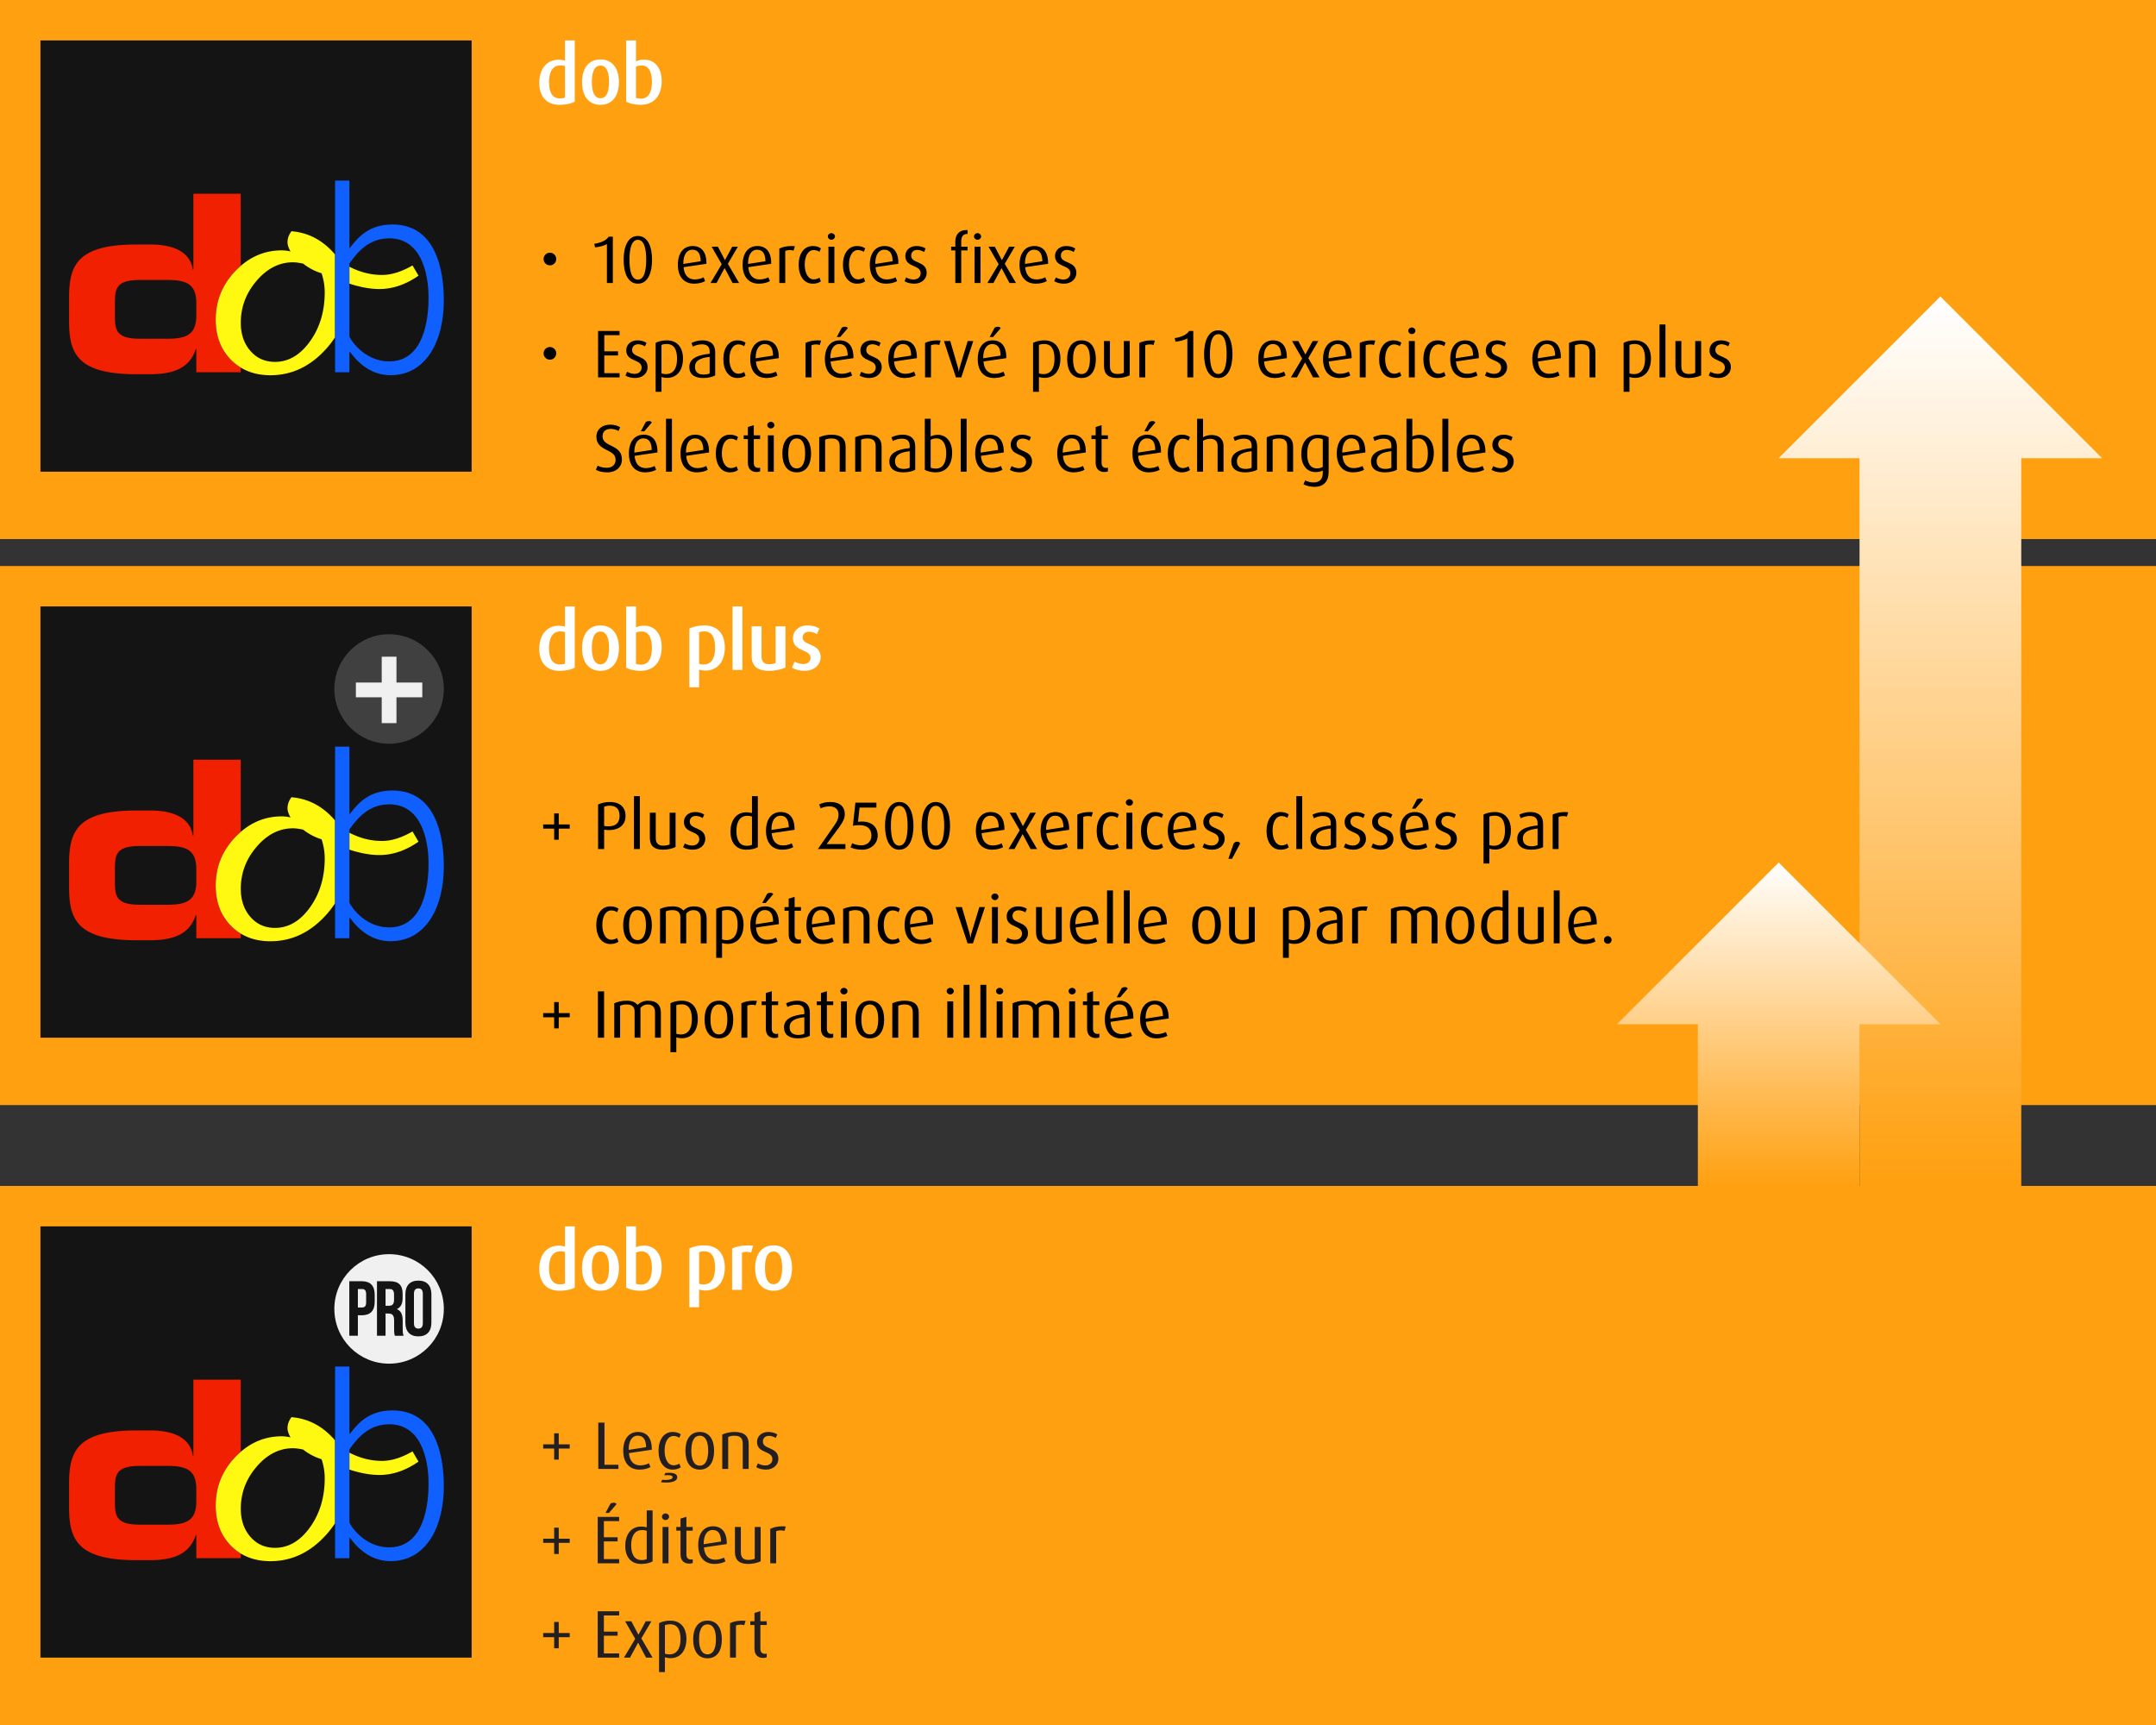 <svg viewBox="0 0 640 512" xmlns="http://www.w3.org/2000/svg" fill-rule="evenodd" clip-rule="evenodd" stroke-linejoin="round" stroke-miterlimit="2"><rect x="0" y="0" width="640" height="512" fill="#333333" stroke="none"/><path fill="#ffa010" d="M0 0h640v160H0zM.001 168H640v160H.001zM.001 352H640v160H.001z"/><path d="M552 136h-24.031l48.024-48L624 136h-24v217h-48V136z" fill="url(#_Linear1)"/><path d="M504 304h-24.013l48.02-48 48.006 48H552v49h-48v-49z" fill="url(#_Linear2)"/><path fill="#141414" d="M12 12h128v128H12z"/><g fill-rule="nonzero"><path d="M64.039 94.861c0-5.546 1.948-10.356 5.846-14.438a25.145 25.145 0 011.569-1.491v-21.44H57.398v22.54h-.15c-.875-5.855-6.806-7.464-12.592-7.464h-4.17c-17.789 0-19.986 6.368-19.986 15.886v6.735c0 9.517 2.197 15.884 19.986 15.884h4.099c8.491 0 12.003-2.85 13.547-7.464h.14v6.876h13.181v-1.395a15.815 15.815 0 01-2.893-2.3c-3.014-3.063-4.521-7.044-4.521-11.929zm-5.766-1.216c0 5.634-2.928 6.892-8.491 6.892h-8.27c-6.74 0-7.393-2.357-7.393-6.525v-4.396c0-4.169.653-6.511 7.393-6.511h8.27c5.563 0 8.491 1.243 8.491 6.878v3.662z" fill="#f02000"/><path d="M86.523 68.633c-.786 1.042-1.177 2.138-1.177 3.289 0 .739.298 1.638.89 2.715a10.96 10.96 0 00-2.573-.328c-4.597 0-8.666 1.546-12.209 4.622-.536.465-1.06.964-1.569 1.491-3.898 4.083-5.846 8.892-5.846 14.438 0 4.886 1.508 8.865 4.522 11.928a15.778 15.778 0 002.893 2.301c2.492 1.52 5.429 2.285 8.817 2.285 6.263 0 11.736-2.56 16.404-7.673a29.59 29.59 0 002.792-3.59V75.536c-3.579-4.19-7.889-6.492-12.944-6.903zm5.503 32.682c-2.904 4.055-6.373 6.094-10.401 6.099-2.979-.005-5.416-1.096-7.308-3.278-1.888-2.177-2.837-4.951-2.842-8.34.005-4.667 1.572-8.823 4.706-12.471 3.128-3.644 6.721-5.47 10.77-5.473.809.003 1.825.131 3.039.39a16.473 16.473 0 005.467 2.868c.614 1.835.932 3.721.935 5.675-.002 5.625-1.458 10.472-4.366 14.53zM122.449 78.785c-3.242 1.878-6.254 2.822-9.043 2.822-3.336 0-6.561-.819-9.696-2.443v5.022c3.303 1.072 6.264 1.603 8.868 1.603 3.986 0 7.866-1.326 11.654-3.965l-1.783-3.039z" fill="#fff810"/><path d="M116.523 66.63c-6.518 0-9.885 3.229-12.661 6.957h-.151V53.609h-4.244v56.876h4.243v-6.079h.151c2.848 3.881 6.734 6.955 12.075 6.955 10.543 0 15.814-10.093 15.814-22.253 0-9.155-2.49-22.478-15.227-22.478zm-1.025 40.639c-7.69 0-11.787-7.033-11.787-7.4V78.202c2.999-4.314 6.446-7.465 11.859-7.465 9.152 0 11.642 9.806 11.642 17.64 0 6.443-1.391 18.892-11.714 18.892z" fill="#1060ff"/></g><path fill="#141414" d="M12 180h128v128H12z"/><g fill-rule="nonzero"><path d="M64.039 262.861c0-5.546 1.948-10.356 5.846-14.438a25.145 25.145 0 011.569-1.491v-21.44H57.398v22.54h-.15c-.875-5.855-6.806-7.464-12.592-7.464h-4.17c-17.789 0-19.986 6.368-19.986 15.886v6.735c0 9.517 2.197 15.884 19.986 15.884h4.099c8.491 0 12.003-2.85 13.547-7.464h.14v6.876h13.181v-1.395a15.815 15.815 0 01-2.893-2.3c-3.014-3.063-4.521-7.044-4.521-11.929zm-5.766-1.216c0 5.634-2.928 6.892-8.491 6.892h-8.27c-6.74 0-7.393-2.357-7.393-6.525v-4.396c0-4.169.653-6.511 7.393-6.511h8.27c5.563 0 8.491 1.243 8.491 6.878v3.662z" fill="#f02000"/><path d="M86.523 236.633c-.786 1.042-1.177 2.138-1.177 3.289 0 .739.298 1.638.89 2.715a10.96 10.96 0 00-2.573-.328c-4.597 0-8.666 1.546-12.209 4.622-.536.465-1.06.964-1.569 1.491-3.898 4.083-5.846 8.892-5.846 14.438 0 4.886 1.508 8.865 4.522 11.928a15.778 15.778 0 002.893 2.301c2.492 1.52 5.429 2.285 8.817 2.285 6.263 0 11.736-2.56 16.404-7.673a29.59 29.59 0 002.792-3.59v-24.575c-3.579-4.19-7.889-6.492-12.944-6.903zm5.503 32.682c-2.904 4.055-6.373 6.094-10.401 6.099-2.979-.005-5.416-1.096-7.308-3.278-1.888-2.177-2.837-4.951-2.842-8.34.005-4.667 1.572-8.823 4.706-12.471 3.128-3.644 6.721-5.47 10.77-5.473.809.003 1.825.131 3.039.39a16.473 16.473 0 005.467 2.868c.614 1.835.932 3.721.935 5.675-.002 5.625-1.458 10.472-4.366 14.53zM122.449 246.785c-3.242 1.878-6.254 2.822-9.043 2.822-3.336 0-6.561-.819-9.696-2.443v5.022c3.303 1.072 6.264 1.603 8.868 1.603 3.986 0 7.866-1.326 11.654-3.965l-1.783-3.039z" fill="#fff810"/><path d="M116.523 234.63c-6.518 0-9.885 3.229-12.661 6.957h-.151v-19.978h-4.244v56.876h4.243v-6.079h.151c2.848 3.881 6.734 6.955 12.075 6.955 10.543 0 15.814-10.093 15.814-22.253 0-9.155-2.49-22.478-15.227-22.478zm-1.025 40.639c-7.69 0-11.787-7.033-11.787-7.4v-21.667c2.999-4.314 6.446-7.465 11.859-7.465 9.152 0 11.642 9.806 11.642 17.64 0 6.443-1.391 18.892-11.714 18.892z" fill="#1060ff"/></g><circle cx="115.5" cy="204.5" r="16.25" fill="#404040"/><path d="M113.31 202.584v-7.668h4.38v7.668h7.668v4.38h-7.668v7.668h-4.38v-7.668h-7.668v-4.38h7.668z" fill="#f0f0f0"/><path fill="#141414" d="M12 364h128v128H12z"/><g fill-rule="nonzero"><path d="M64.039 446.861c0-5.546 1.948-10.356 5.846-14.438a25.145 25.145 0 011.569-1.491v-21.44H57.398v22.54h-.15c-.875-5.855-6.806-7.464-12.592-7.464h-4.17c-17.789 0-19.986 6.368-19.986 15.886v6.735c0 9.517 2.197 15.884 19.986 15.884h4.099c8.491 0 12.003-2.85 13.547-7.464h.14v6.876h13.181v-1.395a15.815 15.815 0 01-2.893-2.3c-3.014-3.063-4.521-7.044-4.521-11.929zm-5.766-1.216c0 5.634-2.928 6.892-8.491 6.892h-8.27c-6.74 0-7.393-2.357-7.393-6.525v-4.396c0-4.169.653-6.511 7.393-6.511h8.27c5.563 0 8.491 1.243 8.491 6.878v3.662z" fill="#f02000"/><path d="M86.523 420.633c-.786 1.042-1.177 2.138-1.177 3.289 0 .739.298 1.638.89 2.715a10.96 10.96 0 00-2.573-.328c-4.597 0-8.666 1.546-12.209 4.622-.536.465-1.06.964-1.569 1.491-3.898 4.083-5.846 8.892-5.846 14.438 0 4.886 1.508 8.865 4.522 11.928a15.778 15.778 0 002.893 2.301c2.492 1.52 5.429 2.285 8.817 2.285 6.263 0 11.736-2.56 16.404-7.673a29.59 29.59 0 002.792-3.59v-24.575c-3.579-4.19-7.889-6.492-12.944-6.903zm5.503 32.682c-2.904 4.055-6.373 6.094-10.401 6.099-2.979-.005-5.416-1.096-7.308-3.278-1.888-2.177-2.837-4.951-2.842-8.34.005-4.667 1.572-8.823 4.706-12.471 3.128-3.644 6.721-5.47 10.77-5.473.809.003 1.825.131 3.039.39a16.473 16.473 0 005.467 2.868c.614 1.835.932 3.721.935 5.675-.002 5.625-1.458 10.472-4.366 14.53zM122.449 430.785c-3.242 1.878-6.254 2.822-9.043 2.822-3.336 0-6.561-.819-9.696-2.443v5.022c3.303 1.072 6.264 1.603 8.868 1.603 3.986 0 7.866-1.326 11.654-3.965l-1.783-3.039z" fill="#fff810"/><path d="M116.523 418.63c-6.518 0-9.885 3.229-12.661 6.957h-.151v-19.978h-4.244v56.876h4.243v-6.079h.151c2.848 3.881 6.734 6.955 12.075 6.955 10.543 0 15.814-10.093 15.814-22.253 0-9.155-2.49-22.478-15.227-22.478zm-1.025 40.639c-7.69 0-11.787-7.033-11.787-7.4v-21.667c2.999-4.314 6.446-7.465 11.859-7.465 9.152 0 11.642 9.806 11.642 17.64 0 6.443-1.391 18.892-11.714 18.892z" fill="#1060ff"/></g><circle cx="115.5" cy="388.5" r="16.25" fill="#f0f0f0"/><g fill="#141414" fill-rule="nonzero"><path d="M111.229 384.281v2.104c0 2.591-1.248 4.001-3.793 4.001h-1.201v6.081h-2.544v-16.185h3.745c2.545 0 3.793 1.41 3.793 3.999zm-4.994-1.686v5.48h1.201c.811 0 1.249-.37 1.249-1.526v-2.428c0-1.156-.439-1.525-1.249-1.525h-1.201v-.001zM117.224 396.468c-.139-.415-.231-.67-.231-1.988v-2.545c0-1.503-.509-2.058-1.666-2.058h-.878v6.59h-2.544v-16.185h3.839c2.636 0 3.769 1.225 3.769 3.722v1.272c0 1.664-.533 2.73-1.665 3.261v.046c1.272.532 1.689 1.734 1.689 3.422v2.498c0 .786.023 1.365.277 1.965h-2.59zm-2.776-13.873v4.972h.995c.948 0 1.526-.417 1.526-1.712v-1.595c0-1.155-.394-1.664-1.295-1.664h-1.226v-.001zM120.335 384.167c0-2.591 1.364-4.07 3.861-4.07 2.498 0 3.862 1.479 3.862 4.07v8.416c0 2.591-1.364 4.07-3.862 4.07-2.497 0-3.861-1.479-3.861-4.07v-8.416zm2.544 8.579c0 1.155.509 1.596 1.319 1.596.809 0 1.318-.441 1.318-1.596v-8.741c0-1.155-.509-1.595-1.318-1.595-.81 0-1.319.44-1.319 1.595v8.741z"/></g><path d="M170.616 30.168V12h-2.904v6a6.958 6.958 0 00-1.896-.264c-3.696 0-5.736 2.976-5.736 6.84 0 4.056 2.16 6.528 5.976 6.528 1.872 0 3.528-.36 4.56-.936zm-2.904-1.224c-.36.192-.84.264-1.536.264-2.256 0-3.192-1.92-3.192-4.848 0-2.736.888-4.944 3.36-4.944.504 0 .936.072 1.368.192v9.336zM183.72 24.36c0-3.888-1.8-6.72-5.472-6.72-3.672 0-5.472 2.832-5.472 6.72 0 3.912 1.8 6.744 5.472 6.744 3.672 0 5.472-2.832 5.472-6.744zm-2.928-.048c0 2.712-.648 4.848-2.544 4.848s-2.544-2.136-2.544-4.848c0-2.712.648-4.848 2.544-4.848s2.544 2.16 2.544 4.848zM196.416 24.024c0-3.864-2.04-6.312-5.184-6.312-.888 0-1.752.168-2.448.504V12h-2.904v18.168c.96.552 2.52.936 4.248.936 4.056 0 6.288-2.736 6.288-7.08zm-2.904.24c0 3.024-.96 5.016-3.24 5.016-.528 0-1.104-.072-1.488-.24V19.8c.48-.24 1.08-.36 1.704-.36 1.968 0 3.024 1.776 3.024 4.824zM170.616 198.168V180h-2.904v6a6.958 6.958 0 00-1.896-.264c-3.696 0-5.736 2.976-5.736 6.84 0 4.056 2.16 6.528 5.976 6.528 1.872 0 3.528-.36 4.56-.936zm-2.904-1.224c-.36.192-.84.264-1.536.264-2.256 0-3.192-1.92-3.192-4.848 0-2.736.888-4.944 3.36-4.944.504 0 .936.072 1.368.192v9.336zM183.72 192.36c0-3.888-1.8-6.72-5.472-6.72-3.672 0-5.472 2.832-5.472 6.72 0 3.912 1.8 6.744 5.472 6.744 3.672 0 5.472-2.832 5.472-6.744zm-2.928-.048c0 2.712-.648 4.848-2.544 4.848s-2.544-2.136-2.544-4.848c0-2.712.648-4.848 2.544-4.848s2.544 2.16 2.544 4.848zM196.416 192.024c0-3.864-2.04-6.312-5.184-6.312-.888 0-1.752.168-2.448.504V180h-2.904v18.168c.96.552 2.52.936 4.248.936 4.056 0 6.288-2.736 6.288-7.08zm-2.904.24c0 3.024-.96 5.016-3.24 5.016-.528 0-1.104-.072-1.488-.24v-9.24c.48-.24 1.08-.36 1.704-.36 1.968 0 3.024 1.776 3.024 4.824zM215.16 192.216c0-4.128-2.208-6.576-6.072-6.576-1.632 0-3.192.312-4.464.936V204h2.904v-5.256c.432.144 1.176.288 1.944.288 3.384 0 5.688-2.568 5.688-6.816zm-2.904.072c0 3.168-1.128 4.944-3.432 4.944a3.83 3.83 0 01-1.296-.216v-9.336c.408-.192.984-.264 1.512-.264 2.352 0 3.216 1.824 3.216 4.872zM217.44 180h2.928v18.84h-2.928zM233.16 198.12v-12.216h-2.928v10.872c-.456.24-1.224.36-1.896.36-1.536 0-2.28-.816-2.28-2.328v-8.904h-2.928v8.808c0 3.048 1.752 4.392 5.16 4.392 1.848 0 3.768-.432 4.872-.984zM243.6 195.072c0-4.248-5.328-3.312-5.328-5.856 0-.96.648-1.704 1.92-1.704.768 0 1.608.288 2.304.72l.744-1.656c-.984-.624-2.16-.936-3.6-.936-2.424 0-4.248 1.56-4.248 3.768 0 4.176 5.208 3.168 5.208 5.856 0 1.032-.816 1.824-2.112 1.824-.84 0-1.776-.24-2.592-.744l-.816 1.824c.888.552 2.376.936 3.744.936 2.904 0 4.776-1.8 4.776-4.032zM170.616 382.168V364h-2.904v6a6.958 6.958 0 00-1.896-.264c-3.696 0-5.736 2.976-5.736 6.84 0 4.056 2.16 6.528 5.976 6.528 1.872 0 3.528-.36 4.56-.936zm-2.904-1.224c-.36.192-.84.264-1.536.264-2.256 0-3.192-1.92-3.192-4.848 0-2.736.888-4.944 3.36-4.944.504 0 .936.072 1.368.192v9.336zM183.72 376.36c0-3.888-1.8-6.72-5.472-6.72-3.672 0-5.472 2.832-5.472 6.72 0 3.912 1.8 6.744 5.472 6.744 3.672 0 5.472-2.832 5.472-6.744zm-2.928-.048c0 2.712-.648 4.848-2.544 4.848s-2.544-2.136-2.544-4.848c0-2.712.648-4.848 2.544-4.848s2.544 2.16 2.544 4.848zM196.416 376.024c0-3.864-2.04-6.312-5.184-6.312-.888 0-1.752.168-2.448.504V364h-2.904v18.168c.96.552 2.52.936 4.248.936 4.056 0 6.288-2.736 6.288-7.08zm-2.904.24c0 3.024-.96 5.016-3.24 5.016-.528 0-1.104-.072-1.488-.24v-9.24c.48-.24 1.08-.36 1.704-.36 1.968 0 3.024 1.776 3.024 4.824zM215.16 376.216c0-4.128-2.208-6.576-6.072-6.576-1.632 0-3.192.312-4.464.936V388h2.904v-5.256c.432.144 1.176.288 1.944.288 3.384 0 5.688-2.568 5.688-6.816zm-2.904.072c0 3.168-1.128 4.944-3.432 4.944a3.83 3.83 0 01-1.296-.216v-9.336c.408-.192.984-.264 1.512-.264 2.352 0 3.216 1.824 3.216 4.872zM223.56 369.736c-.24-.024-.864-.072-1.392-.072-2.088 0-3.696.36-4.848.912v12.264h2.928v-11.016c.336-.168.864-.264 1.392-.264.456 0 .936.096 1.32.264l.6-2.088zM235.104 376.36c0-3.888-1.8-6.72-5.472-6.72-3.672 0-5.472 2.832-5.472 6.72 0 3.912 1.8 6.744 5.472 6.744 3.672 0 5.472-2.832 5.472-6.744zm-2.928-.048c0 2.712-.648 4.848-2.544 4.848s-2.544-2.136-2.544-4.848c0-2.712.648-4.848 2.544-4.848s2.544 2.16 2.544 4.848z" fill="#fff" fill-rule="nonzero"/><g><path d="M165.12 76.88c0-1.04-.84-1.88-1.88-1.88s-1.88.84-1.88 1.88.84 1.88 1.88 1.88 1.88-.84 1.88-1.88zM181.92 84V70.24h-1.22c-.72 1.12-2.36 1.84-4.3 2.12l.24 1.06c1.16-.1 2.74-.5 3.52-.96V84h1.76zM193.56 77.12c0-3.5-1.06-7.08-4.22-7.08-3.16 0-4.22 3.58-4.22 7.08s1.06 7.08 4.22 7.08c3.16 0 4.22-3.58 4.22-7.08zm-1.74-.04c0 2.78-.44 5.92-2.48 5.92s-2.48-3.14-2.48-5.92.44-5.9 2.48-5.9 2.48 3.12 2.48 5.9zM209.7 78.3v-.2c0-3.4-1.54-5.08-4.12-5.08-2.74 0-4.36 2.18-4.36 5.56 0 3.5 1.76 5.62 4.84 5.62 1.26 0 2.5-.32 3.26-.76l-.46-1.14c-.6.36-1.64.64-2.62.64-2.04 0-3.16-1.42-3.32-3.64l6.78-1zm-1.7-.76l-5.16.8v-.1c0-2.44.92-4.12 2.7-4.12 1.68 0 2.42 1.24 2.46 3.42zM219.4 84l-3.34-5.7 2.98-5.08h-1.68l-2.14 3.96h-.04l-2.08-3.96h-1.86l3 5.2L210.9 84h1.8l2.38-4.4h.04l2.34 4.4h1.94zM228.92 78.3v-.2c0-3.4-1.54-5.08-4.12-5.08-2.74 0-4.36 2.18-4.36 5.56 0 3.5 1.76 5.62 4.84 5.62 1.26 0 2.5-.32 3.26-.76l-.46-1.14c-.6.36-1.64.64-2.62.64-2.04 0-3.16-1.42-3.32-3.64l6.78-1zm-1.7-.76l-5.16.8v-.1c0-2.44.92-4.12 2.7-4.12 1.68 0 2.42 1.24 2.46 3.42zM235.96 73.08c-.1-.02-.54-.06-.94-.06-1.54 0-2.76.3-3.68.76V84h1.76v-9.5c.38-.2.88-.28 1.36-.28.4 0 .78.06 1.1.18l.4-1.32zM243.68 83.5l-.44-1.1c-.42.32-1.04.52-1.68.52-1.7 0-2.68-1.92-2.68-4.36 0-2.48.96-4.34 2.68-4.34.64 0 1.28.22 1.7.54l.42-1.04c-.58-.44-1.42-.7-2.42-.7-2.58 0-4.18 2.28-4.18 5.58 0 3.3 1.58 5.6 4.18 5.6 1 0 1.84-.26 2.42-.7zM247.86 70.18c0-.54-.48-.98-1.06-.98-.58 0-1.06.44-1.06.98s.48.98 1.06.98c.58 0 1.06-.44 1.06-.98zM247.68 84V73.22h-1.76V84h1.76zM256.82 83.5l-.44-1.1c-.42.32-1.04.52-1.68.52-1.7 0-2.68-1.92-2.68-4.36 0-2.48.96-4.34 2.68-4.34.64 0 1.28.22 1.7.54l.42-1.04c-.58-.44-1.42-.7-2.42-.7-2.58 0-4.18 2.28-4.18 5.58 0 3.3 1.58 5.6 4.18 5.6 1 0 1.84-.26 2.42-.7zM266.68 78.3v-.2c0-3.4-1.54-5.08-4.12-5.08-2.74 0-4.36 2.18-4.36 5.56 0 3.5 1.76 5.62 4.84 5.62 1.26 0 2.5-.32 3.26-.76l-.46-1.14c-.6.36-1.64.64-2.62.64-2.04 0-3.16-1.42-3.32-3.64l6.78-1zm-1.7-.76l-5.16.8v-.1c0-2.44.92-4.12 2.7-4.12 1.68 0 2.42 1.24 2.46 3.42zM275.08 81.02c0-3.68-4.6-2.68-4.6-5.14 0-.94.58-1.7 1.82-1.7.7 0 1.44.26 2 .62l.46-1.04c-.72-.48-1.66-.74-2.7-.74-1.98 0-3.32 1.28-3.32 2.94 0 3.56 4.56 2.5 4.56 5.14 0 1.06-.82 1.86-2.08 1.86-.76 0-1.58-.22-2.22-.62l-.5 1.12c.68.46 1.84.74 2.9.74 2.2 0 3.68-1.44 3.68-3.18zM291.24 70.18c0-.54-.48-.98-1.06-.98-.58 0-1.06.44-1.06.98s.48.98 1.06.98c.58 0 1.06-.44 1.06-.98zM291.06 84V73.22h-1.76V84h1.76zm-3.84-9.68v-1.1h-1.88v-1.58c0-1.72.82-2.2 1.76-2.2h.12V68.3c-.22-.02-.28-.02-.36-.02-2.16 0-3.28 1.38-3.28 3.42v1.52h-1.24v1.1h1.24V84h1.76v-9.68h1.88zM301.6 84l-3.34-5.7 2.98-5.08h-1.68l-2.14 3.96h-.04l-2.08-3.96h-1.86l3 5.2L293.1 84h1.8l2.38-4.4h.04l2.34 4.4h1.94zM311.12 78.3v-.2c0-3.4-1.54-5.08-4.12-5.08-2.74 0-4.36 2.18-4.36 5.56 0 3.5 1.76 5.62 4.84 5.62 1.26 0 2.5-.32 3.26-.76l-.46-1.14c-.6.36-1.64.64-2.62.64-2.04 0-3.16-1.42-3.32-3.64l6.78-1zm-1.7-.76l-5.16.8v-.1c0-2.44.92-4.12 2.7-4.12 1.68 0 2.42 1.24 2.46 3.42zM319.52 81.02c0-3.68-4.6-2.68-4.6-5.14 0-.94.58-1.7 1.82-1.7.7 0 1.44.26 2 .62l.46-1.04c-.72-.48-1.66-.74-2.7-.74-1.98 0-3.32 1.28-3.32 2.94 0 3.56 4.56 2.5 4.56 5.14 0 1.06-.82 1.86-2.08 1.86-.76 0-1.58-.22-2.22-.62l-.5 1.12c.68.46 1.84.74 2.9.74 2.2 0 3.68-1.44 3.68-3.18zM165.12 104.88c0-1.04-.84-1.88-1.88-1.88s-1.88.84-1.88 1.88.84 1.88 1.88 1.88 1.88-.84 1.88-1.88zM183.92 112v-1.24h-4.54v-5.26h4.08v-1.22h-4.08v-4.8h4.54v-1.24h-6.38V112h6.38zM192.24 109.02c0-3.68-4.6-2.68-4.6-5.14 0-.94.58-1.7 1.82-1.7.7 0 1.44.26 2 .62l.46-1.04c-.72-.48-1.66-.74-2.7-.74-1.98 0-3.32 1.28-3.32 2.94 0 3.56 4.56 2.5 4.56 5.14 0 1.06-.82 1.86-2.08 1.86-.76 0-1.58-.22-2.22-.62l-.5 1.12c.68.46 1.84.74 2.9.74 2.2 0 3.68-1.44 3.68-3.18zM202.74 106.42c0-3.28-1.7-5.4-4.78-5.4-1.24 0-2.42.26-3.34.74v14.54h1.74v-4.4c.4.14 1.06.26 1.68.26 2.84 0 4.7-2.14 4.7-5.74zm-1.76.1c0 2.86-1.12 4.52-3.32 4.52-.52 0-.98-.1-1.3-.22v-8.44c.42-.2 1-.28 1.54-.28 2.26 0 3.08 1.72 3.08 4.42zM212.3 111.44v-6.92c0-2.4-1.44-3.5-3.78-3.5-1.16 0-2.38.32-3.28.78l.42 1.08c.74-.4 1.76-.68 2.7-.68 1.5 0 2.3.66 2.3 2.14v.66c-3.48.34-6.04 1.34-6.04 3.94 0 2.14 1.52 3.26 4.1 3.26 1.44 0 2.72-.3 3.58-.76zm-1.64-.62c-.42.22-1.1.36-1.78.36-1.68 0-2.58-.82-2.58-2.28 0-1.9 1.62-2.66 4.36-2.98v4.9zM221.32 111.5l-.44-1.1c-.42.32-1.04.52-1.68.52-1.7 0-2.68-1.92-2.68-4.36 0-2.48.96-4.34 2.68-4.34.64 0 1.28.22 1.7.54l.42-1.04c-.58-.44-1.42-.7-2.42-.7-2.58 0-4.18 2.28-4.18 5.58 0 3.3 1.58 5.6 4.18 5.6 1 0 1.84-.26 2.42-.7zM231.18 106.3v-.2c0-3.4-1.54-5.08-4.12-5.08-2.74 0-4.36 2.18-4.36 5.56 0 3.5 1.76 5.62 4.84 5.62 1.26 0 2.5-.32 3.26-.76l-.46-1.14c-.6.36-1.64.64-2.62.64-2.04 0-3.16-1.42-3.32-3.64l6.78-1zm-1.7-.76l-5.16.8v-.1c0-2.44.92-4.12 2.7-4.12 1.68 0 2.42 1.24 2.46 3.42zM243.74 101.08c-.1-.02-.54-.06-.94-.06-1.54 0-2.76.3-3.68.76V112h1.76v-9.5c.38-.2.88-.28 1.36-.28.4 0 .78.06 1.1.18l.4-1.32zM253.34 106.3v-.2c0-3.4-1.54-5.08-4.12-5.08-2.74 0-4.36 2.18-4.36 5.56 0 3.5 1.76 5.62 4.84 5.62 1.26 0 2.5-.32 3.26-.76l-.46-1.14c-.6.36-1.64.64-2.62.64-2.04 0-3.16-1.42-3.32-3.64l6.78-1zm-1.7-.76l-5.16.8v-.1c0-2.44.92-4.12 2.7-4.12 1.68 0 2.42 1.24 2.46 3.42zm.04-8.14c-.16-.28-.5-.42-.86-.42-.34 0-.7.1-.96.3l-1.46 2.74h1.02l2.26-2.62zM261.74 109.02c0-3.68-4.6-2.68-4.6-5.14 0-.94.58-1.7 1.82-1.7.7 0 1.44.26 2 .62l.46-1.04c-.72-.48-1.66-.74-2.7-.74-1.98 0-3.32 1.28-3.32 2.94 0 3.56 4.56 2.5 4.56 5.14 0 1.06-.82 1.86-2.08 1.86-.76 0-1.58-.22-2.22-.62l-.5 1.12c.68.46 1.84.74 2.9.74 2.2 0 3.68-1.44 3.68-3.18zM272.18 106.3v-.2c0-3.4-1.54-5.08-4.12-5.08-2.74 0-4.36 2.18-4.36 5.56 0 3.5 1.76 5.62 4.84 5.62 1.26 0 2.5-.32 3.26-.76l-.46-1.14c-.6.36-1.64.64-2.62.64-2.04 0-3.16-1.42-3.32-3.64l6.78-1zm-1.7-.76l-5.16.8v-.1c0-2.44.92-4.12 2.7-4.12 1.68 0 2.42 1.24 2.46 3.42zM279.22 101.08c-.1-.02-.54-.06-.94-.06-1.54 0-2.76.3-3.68.76V112h1.76v-9.5c.38-.2.88-.28 1.36-.28.4 0 .78.06 1.1.18l.4-1.32zM288.92 101.22h-1.66l-2.34 7.72c-.1.34-.18.68-.28 1.4h-.04c-.1-.72-.18-1.06-.28-1.4l-2.24-7.72h-1.88l3.56 10.78h1.6l3.56-10.78zM298.72 106.3v-.2c0-3.4-1.54-5.08-4.12-5.08-2.74 0-4.36 2.18-4.36 5.56 0 3.5 1.76 5.62 4.84 5.62 1.26 0 2.5-.32 3.26-.76l-.46-1.14c-.6.36-1.64.64-2.62.64-2.04 0-3.16-1.42-3.32-3.64l6.78-1zm-1.7-.76l-5.16.8v-.1c0-2.44.92-4.12 2.7-4.12 1.68 0 2.42 1.24 2.46 3.42zm.04-8.14c-.16-.28-.5-.42-.86-.42-.34 0-.7.1-.96.3l-1.46 2.74h1.02l2.26-2.62zM314.78 106.42c0-3.28-1.7-5.4-4.78-5.4-1.24 0-2.42.26-3.34.74v14.54h1.74v-4.4c.4.14 1.06.26 1.68.26 2.84 0 4.7-2.14 4.7-5.74zm-1.76.1c0 2.86-1.12 4.52-3.32 4.52-.52 0-.98-.1-1.3-.22v-8.44c.42-.2 1-.28 1.54-.28 2.26 0 3.08 1.72 3.08 4.42zM325.3 106.6c0-3.22-1.34-5.58-4.26-5.58s-4.26 2.36-4.26 5.58c0 3.24 1.34 5.6 4.26 5.6s4.26-2.36 4.26-5.6zm-1.76-.04c0 2.4-.62 4.46-2.5 4.46s-2.5-2.06-2.5-4.46.62-4.42 2.5-4.42 2.5 2.02 2.5 4.42zM335.36 111.4v-10.18h-1.76v9.42c-.46.24-1.24.36-1.92.36-1.5 0-2.2-.76-2.2-2.26v-7.52h-1.76v7.46c0 2.42 1.36 3.52 3.94 3.52 1.4 0 2.88-.36 3.7-.8zM342.82 101.08c-.1-.02-.54-.06-.94-.06-1.54 0-2.76.3-3.68.76V112h1.76v-9.5c.38-.2.88-.28 1.36-.28.4 0 .78.06 1.1.18l.4-1.32zM354.22 112V98.24H353c-.72 1.12-2.36 1.84-4.3 2.12l.24 1.06c1.16-.1 2.74-.5 3.52-.96V112h1.76zM365.86 105.12c0-3.5-1.06-7.08-4.22-7.08-3.16 0-4.22 3.58-4.22 7.08s1.06 7.08 4.22 7.08c3.16 0 4.22-3.58 4.22-7.08zm-1.74-.04c0 2.78-.44 5.92-2.48 5.92s-2.48-3.14-2.48-5.92.44-5.9 2.48-5.9 2.48 3.12 2.48 5.9zM382 106.3v-.2c0-3.4-1.54-5.08-4.12-5.08-2.74 0-4.36 2.18-4.36 5.56 0 3.5 1.76 5.62 4.84 5.62 1.26 0 2.5-.32 3.26-.76l-.46-1.14c-.6.36-1.64.64-2.62.64-2.04 0-3.16-1.42-3.32-3.64l6.78-1zm-1.7-.76l-5.16.8v-.1c0-2.44.92-4.12 2.7-4.12 1.68 0 2.42 1.24 2.46 3.42zM391.7 112l-3.34-5.7 2.98-5.08h-1.68l-2.14 3.96h-.04l-2.08-3.96h-1.86l3 5.2-3.34 5.58h1.8l2.38-4.4h.04l2.34 4.4h1.94zM401.22 106.3v-.2c0-3.4-1.54-5.08-4.12-5.08-2.74 0-4.36 2.18-4.36 5.56 0 3.5 1.76 5.62 4.84 5.62 1.26 0 2.5-.32 3.26-.76l-.46-1.14c-.6.36-1.64.64-2.62.64-2.04 0-3.16-1.42-3.32-3.64l6.78-1zm-1.7-.76l-5.16.8v-.1c0-2.44.92-4.12 2.7-4.12 1.68 0 2.42 1.24 2.46 3.42zM408.26 101.08c-.1-.02-.54-.06-.94-.06-1.54 0-2.76.3-3.68.76V112h1.76v-9.5c.38-.2.88-.28 1.36-.28.4 0 .78.06 1.1.18l.4-1.32zM415.98 111.5l-.44-1.1c-.42.32-1.04.52-1.68.52-1.7 0-2.68-1.92-2.68-4.36 0-2.48.96-4.34 2.68-4.34.64 0 1.28.22 1.7.54l.42-1.04c-.58-.44-1.42-.7-2.42-.7-2.58 0-4.18 2.28-4.18 5.58 0 3.3 1.58 5.6 4.18 5.6 1 0 1.84-.26 2.42-.7zM420.16 98.18c0-.54-.48-.98-1.06-.98-.58 0-1.06.44-1.06.98s.48.98 1.06.98c.58 0 1.06-.44 1.06-.98zm-.18 13.82v-10.78h-1.76V112h1.76zM429.12 111.5l-.44-1.1c-.42.32-1.04.52-1.68.52-1.7 0-2.68-1.92-2.68-4.36 0-2.48.96-4.34 2.68-4.34.64 0 1.28.22 1.7.54l.42-1.04c-.58-.44-1.42-.7-2.42-.7-2.58 0-4.18 2.28-4.18 5.58 0 3.3 1.58 5.6 4.18 5.6 1 0 1.84-.26 2.42-.7zM438.98 106.3v-.2c0-3.4-1.54-5.08-4.12-5.08-2.74 0-4.36 2.18-4.36 5.56 0 3.5 1.76 5.62 4.84 5.62 1.26 0 2.5-.32 3.26-.76l-.46-1.14c-.6.36-1.64.64-2.62.64-2.04 0-3.16-1.42-3.32-3.64l6.78-1zm-1.7-.76l-5.16.8v-.1c0-2.44.92-4.12 2.7-4.12 1.68 0 2.42 1.24 2.46 3.42zM447.38 109.02c0-3.68-4.6-2.68-4.6-5.14 0-.94.58-1.7 1.82-1.7.7 0 1.44.26 2 .62l.46-1.04c-.72-.48-1.66-.74-2.7-.74-1.98 0-3.32 1.28-3.32 2.94 0 3.56 4.56 2.5 4.56 5.14 0 1.06-.82 1.86-2.08 1.86-.76 0-1.58-.22-2.22-.62l-.5 1.12c.68.46 1.84.74 2.9.74 2.2 0 3.68-1.44 3.68-3.18zM463.34 106.3v-.2c0-3.4-1.54-5.08-4.12-5.08-2.74 0-4.36 2.18-4.36 5.56 0 3.5 1.76 5.62 4.84 5.62 1.26 0 2.5-.32 3.26-.76l-.46-1.14c-.6.36-1.64.64-2.62.64-2.04 0-3.16-1.42-3.32-3.64l6.78-1zm-1.7-.76l-5.16.8v-.1c0-2.44.92-4.12 2.7-4.12 1.68 0 2.42 1.24 2.46 3.42zM473.6 112v-7.44c0-2.28-1.28-3.54-4.18-3.54-1.34 0-2.66.3-3.66.76V112h1.76v-9.5c.56-.24 1.16-.36 1.9-.36 1.76 0 2.42.8 2.42 2.42V112h1.76zM490.08 106.42c0-3.28-1.7-5.4-4.78-5.4-1.24 0-2.42.26-3.34.74v14.54h1.74v-4.4c.4.14 1.06.26 1.68.26 2.84 0 4.7-2.14 4.7-5.74zm-1.76.1c0 2.86-1.12 4.52-3.32 4.52-.52 0-.98-.1-1.3-.22v-8.44c.42-.2 1-.28 1.54-.28 2.26 0 3.08 1.72 3.08 4.42zM492.62 96.3h1.76V112h-1.76zM504.98 111.4v-10.18h-1.76v9.42c-.46.24-1.24.36-1.92.36-1.5 0-2.2-.76-2.2-2.26v-7.52h-1.76v7.46c0 2.42 1.36 3.52 3.94 3.52 1.4 0 2.88-.36 3.7-.8zM513.8 109.02c0-3.68-4.6-2.68-4.6-5.14 0-.94.58-1.7 1.82-1.7.7 0 1.44.26 2 .62l.46-1.04c-.72-.48-1.66-.74-2.7-.74-1.98 0-3.32 1.28-3.32 2.94 0 3.56 4.56 2.5 4.56 5.14 0 1.06-.82 1.86-2.08 1.86-.76 0-1.58-.22-2.22-.62l-.5 1.12c.68.46 1.84.74 2.9.74 2.2 0 3.68-1.44 3.68-3.18zM184.62 136.38c0-4.64-5.76-3.54-5.76-6.88 0-1.4.9-2.2 2.44-2.2.82 0 1.74.26 2.32.62l.48-1.12c-.74-.44-1.8-.76-2.94-.76-2.46 0-4.12 1.42-4.12 3.58 0 4.5 5.7 3.46 5.7 6.86 0 1.34-.92 2.36-2.62 2.36-.98 0-1.96-.2-2.7-.64l-.54 1.24c.84.5 2.08.76 3.38.76 2.64 0 4.36-1.62 4.36-3.82zM195.16 134.3v-.2c0-3.4-1.54-5.08-4.12-5.08-2.74 0-4.36 2.18-4.36 5.56 0 3.5 1.76 5.62 4.84 5.62 1.26 0 2.5-.32 3.26-.76l-.46-1.14c-.6.36-1.64.64-2.62.64-2.04 0-3.16-1.42-3.32-3.64l6.78-1zm-1.7-.76l-5.16.8v-.1c0-2.44.92-4.12 2.7-4.12 1.68 0 2.42 1.24 2.46 3.42zm.04-8.14c-.16-.28-.5-.42-.86-.42-.34 0-.7.1-.96.3l-1.46 2.74h1.02l2.26-2.62zM197.7 124.3h1.76V140h-1.76zM210.48 134.3v-.2c0-3.4-1.54-5.08-4.12-5.08-2.74 0-4.36 2.18-4.36 5.56 0 3.5 1.76 5.62 4.84 5.62 1.26 0 2.5-.32 3.26-.76l-.46-1.14c-.6.36-1.64.64-2.62.64-2.04 0-3.16-1.42-3.32-3.64l6.78-1zm-1.7-.76l-5.16.8v-.1c0-2.44.92-4.12 2.7-4.12 1.68 0 2.42 1.24 2.46 3.42zM219.08 139.5l-.44-1.1c-.42.32-1.04.52-1.68.52-1.7 0-2.68-1.92-2.68-4.36 0-2.48.96-4.34 2.68-4.34.64 0 1.28.22 1.7.54l.42-1.04c-.58-.44-1.42-.7-2.42-.7-2.58 0-4.18 2.28-4.18 5.58 0 3.3 1.58 5.6 4.18 5.6 1 0 1.84-.26 2.42-.7zM225.64 139.92v-1.12c-.16.06-.34.08-.54.08-.88 0-1.34-.56-1.34-1.5v-7.06h1.88v-1.1h-1.88v-3.02l-1.76.54v2.48h-1.24v1.1H222v7.06c0 1.78 1.04 2.72 2.58 2.72.42 0 .78-.06 1.06-.18zM229.88 126.18c0-.54-.48-.98-1.06-.98-.58 0-1.06.44-1.06.98s.48.98 1.06.98c.58 0 1.06-.44 1.06-.98zM229.7 140v-10.78h-1.76V140h1.76zM240.76 134.6c0-3.22-1.34-5.58-4.26-5.58s-4.26 2.36-4.26 5.58c0 3.24 1.34 5.6 4.26 5.6s4.26-2.36 4.26-5.6zm-1.76-.04c0 2.4-.62 4.46-2.5 4.46s-2.5-2.06-2.5-4.46.62-4.42 2.5-4.42 2.5 2.02 2.5 4.42zM251.02 140v-7.44c0-2.28-1.28-3.54-4.18-3.54-1.34 0-2.66.3-3.66.76V140h1.76v-9.5c.56-.24 1.16-.36 1.9-.36 1.76 0 2.42.8 2.42 2.42V140h1.76zM261.7 140v-7.44c0-2.28-1.28-3.54-4.18-3.54-1.34 0-2.66.3-3.66.76V140h1.76v-9.5c.56-.24 1.16-.36 1.9-.36 1.76 0 2.42.8 2.42 2.42V140h1.76zM271.68 139.44v-6.92c0-2.4-1.44-3.5-3.78-3.5-1.16 0-2.38.32-3.28.78l.42 1.08c.74-.4 1.76-.68 2.7-.68 1.5 0 2.3.66 2.3 2.14v.66c-3.48.34-6.04 1.34-6.04 3.94 0 2.14 1.52 3.26 4.1 3.26 1.44 0 2.72-.3 3.58-.76zm-1.64-.62c-.42.22-1.1.36-1.78.36-1.68 0-2.58-.82-2.58-2.28 0-1.9 1.62-2.66 4.36-2.98v4.9zM282.64 134.4c0-3.26-1.7-5.34-4.22-5.34-.8 0-1.54.16-2.16.48v-5.24h-1.74v15.14c.72.42 1.92.76 3.2.76 3.22 0 4.92-2.32 4.92-5.8zm-1.76.1c0 2.7-.88 4.58-3.1 4.58-.54 0-1.12-.1-1.52-.28v-8.28c.5-.24 1.08-.4 1.72-.4 1.86 0 2.9 1.68 2.9 4.38zM285.18 124.3h1.76V140h-1.76zM297.96 134.3v-.2c0-3.4-1.54-5.08-4.12-5.08-2.74 0-4.36 2.18-4.36 5.56 0 3.5 1.76 5.62 4.84 5.62 1.26 0 2.5-.32 3.26-.76l-.46-1.14c-.6.36-1.64.64-2.62.64-2.04 0-3.16-1.42-3.32-3.64l6.78-1zm-1.7-.76l-5.16.8v-.1c0-2.44.92-4.12 2.7-4.12 1.68 0 2.42 1.24 2.46 3.42zM306.36 137.02c0-3.68-4.6-2.68-4.6-5.14 0-.94.58-1.7 1.82-1.7.7 0 1.44.26 2 .62l.46-1.04c-.72-.48-1.66-.74-2.7-.74-1.98 0-3.32 1.28-3.32 2.94 0 3.56 4.56 2.5 4.56 5.14 0 1.06-.82 1.86-2.08 1.86-.76 0-1.58-.22-2.22-.62l-.5 1.12c.68.46 1.84.74 2.9.74 2.2 0 3.68-1.44 3.68-3.18zM322.32 134.3v-.2c0-3.4-1.54-5.08-4.12-5.08-2.74 0-4.36 2.18-4.36 5.56 0 3.5 1.76 5.62 4.84 5.62 1.26 0 2.5-.32 3.26-.76l-.46-1.14c-.6.36-1.64.64-2.62.64-2.04 0-3.16-1.42-3.32-3.64l6.78-1zm-1.7-.76l-5.16.8v-.1c0-2.44.92-4.12 2.7-4.12 1.68 0 2.42 1.24 2.46 3.42zM328.88 139.92v-1.12c-.16.06-.34.08-.54.08-.88 0-1.34-.56-1.34-1.5v-7.06h1.88v-1.1H327v-3.02l-1.76.54v2.48H324v1.1h1.24v7.06c0 1.78 1.04 2.72 2.58 2.72.42 0 .78-.06 1.06-.18zM344.64 134.3v-.2c0-3.4-1.54-5.08-4.12-5.08-2.74 0-4.36 2.18-4.36 5.56 0 3.5 1.76 5.62 4.84 5.62 1.26 0 2.5-.32 3.26-.76l-.46-1.14c-.6.36-1.64.64-2.62.64-2.04 0-3.16-1.42-3.32-3.64l6.78-1zm-1.7-.76l-5.16.8v-.1c0-2.44.92-4.12 2.7-4.12 1.68 0 2.42 1.24 2.46 3.42zm.04-8.14c-.16-.28-.5-.42-.86-.42-.34 0-.7.1-.96.3l-1.46 2.74h1.02l2.26-2.62zM353.24 139.5l-.44-1.1c-.42.32-1.04.52-1.68.52-1.7 0-2.68-1.92-2.68-4.36 0-2.48.96-4.34 2.68-4.34.64 0 1.28.22 1.7.54l.42-1.04c-.58-.44-1.42-.7-2.42-.7-2.58 0-4.18 2.28-4.18 5.58 0 3.3 1.58 5.6 4.18 5.6 1 0 1.84-.26 2.42-.7zM363.2 140v-7.66c0-1.56-.88-3.22-3.6-3.22-.96 0-1.82.26-2.48.66v-5.48h-1.76V140h1.76v-9.18c.62-.36 1.36-.58 2.12-.58 1.7 0 2.2 1.02 2.2 2.16v7.6h1.76zM373.18 139.44v-6.92c0-2.4-1.44-3.5-3.78-3.5-1.16 0-2.38.32-3.28.78l.42 1.08c.74-.4 1.76-.68 2.7-.68 1.5 0 2.3.66 2.3 2.14v.66c-3.48.34-6.04 1.34-6.04 3.94 0 2.14 1.52 3.26 4.1 3.26 1.44 0 2.72-.3 3.58-.76zm-1.64-.62c-.42.22-1.1.36-1.78.36-1.68 0-2.58-.82-2.58-2.28 0-1.9 1.62-2.66 4.36-2.98v4.9zM383.86 140v-7.44c0-2.28-1.28-3.54-4.18-3.54-1.34 0-2.66.3-3.66.76V140h1.76v-9.5c.56-.24 1.16-.36 1.9-.36 1.76 0 2.42.8 2.42 2.42V140h1.76zM394.4 129.76c-.74-.44-1.94-.74-3.18-.74-3.22 0-4.94 2.3-4.94 5.76 0 3.28 1.64 5.34 4.24 5.34.94 0 1.66-.2 2.14-.48v.72c0 1.64-.76 2.84-2.72 2.84-.92 0-1.88-.28-2.5-.62l-.52 1.16c.78.44 2.04.76 3.32.76 2.64 0 4.16-1.62 4.16-4.34v-10.4zm-1.74 8.82c-.4.24-1 .44-1.68.44-2.06 0-2.94-1.56-2.94-4.3 0-2.82.92-4.64 3.08-4.64.58 0 1.14.1 1.54.3v8.2zM405.3 134.3v-.2c0-3.4-1.54-5.08-4.12-5.08-2.74 0-4.36 2.18-4.36 5.56 0 3.5 1.76 5.62 4.84 5.62 1.26 0 2.5-.32 3.26-.76l-.46-1.14c-.6.36-1.64.64-2.62.64-2.04 0-3.16-1.42-3.32-3.64l6.78-1zm-1.7-.76l-5.16.8v-.1c0-2.44.92-4.12 2.7-4.12 1.68 0 2.42 1.24 2.46 3.42zM414.66 139.44v-6.92c0-2.4-1.44-3.5-3.78-3.5-1.16 0-2.38.32-3.28.78l.42 1.08c.74-.4 1.76-.68 2.7-.68 1.5 0 2.3.66 2.3 2.14v.66c-3.48.34-6.04 1.34-6.04 3.94 0 2.14 1.52 3.26 4.1 3.26 1.44 0 2.72-.3 3.58-.76zm-1.64-.62c-.42.22-1.1.36-1.78.36-1.68 0-2.58-.82-2.58-2.28 0-1.9 1.62-2.66 4.36-2.98v4.9zM425.62 134.4c0-3.26-1.7-5.34-4.22-5.34-.8 0-1.54.16-2.16.48v-5.24h-1.74v15.14c.72.42 1.92.76 3.2.76 3.22 0 4.92-2.32 4.92-5.8zm-1.76.1c0 2.7-.88 4.58-3.1 4.58-.54 0-1.12-.1-1.52-.28v-8.28c.5-.24 1.08-.4 1.72-.4 1.86 0 2.9 1.68 2.9 4.38zM428.16 124.3h1.76V140h-1.76zM440.94 134.3v-.2c0-3.4-1.54-5.08-4.12-5.08-2.74 0-4.36 2.18-4.36 5.56 0 3.5 1.76 5.62 4.84 5.62 1.26 0 2.5-.32 3.26-.76l-.46-1.14c-.6.36-1.64.64-2.62.64-2.04 0-3.16-1.42-3.32-3.64l6.78-1zm-1.7-.76l-5.16.8v-.1c0-2.44.92-4.12 2.7-4.12 1.68 0 2.42 1.24 2.46 3.42zM449.34 137.02c0-3.68-4.6-2.68-4.6-5.14 0-.94.58-1.7 1.82-1.7.7 0 1.44.26 2 .62l.46-1.04c-.72-.48-1.66-.74-2.7-.74-1.98 0-3.32 1.28-3.32 2.94 0 3.56 4.56 2.5 4.56 5.14 0 1.06-.82 1.86-2.08 1.86-.76 0-1.58-.22-2.22-.62l-.5 1.12c.68.46 1.84.74 2.9.74 2.2 0 3.68-1.44 3.68-3.18z" fill-rule="nonzero"/><g><path d="M169.12 245.94v-1.24h-3.26v-3.28h-1.36v3.28h-3.26v1.24h3.26v3.3h1.36v-3.3h3.26zM185.7 242.2c0-2.44-1.48-4.16-4.72-4.16-1.28 0-2.54.3-3.44.74V252h1.8v-5.74c.38.06.86.12 1.34.12 3.5 0 5.02-1.88 5.02-4.18zm-1.78-.04c0 1.74-.84 3.1-3.24 3.1-.48 0-.98-.04-1.34-.1v-5.74c.44-.16 1.04-.28 1.64-.28 2.08 0 2.94 1.16 2.94 3.02zM188.18 236.3h1.76V252h-1.76zM200.54 251.4v-10.18h-1.76v9.42c-.46.24-1.24.36-1.92.36-1.5 0-2.2-.76-2.2-2.26v-7.52h-1.76v7.46c0 2.42 1.36 3.52 3.94 3.52 1.4 0 2.88-.36 3.7-.8zM209.36 249.02c0-3.68-4.6-2.68-4.6-5.14 0-.94.58-1.7 1.82-1.7.7 0 1.44.26 2 .62l.46-1.04c-.72-.48-1.66-.74-2.7-.74-1.98 0-3.32 1.28-3.32 2.94 0 3.56 4.56 2.5 4.56 5.14 0 1.06-.82 1.86-2.08 1.86-.76 0-1.58-.22-2.22-.62l-.5 1.12c.68.46 1.84.74 2.9.74 2.2 0 3.68-1.44 3.68-3.18zM224.96 251.44V236.3h-1.74v5.02c-.58-.16-1.12-.22-1.66-.22-3.12 0-4.72 2.54-4.72 5.72 0 3.22 1.62 5.38 4.72 5.38 1.42 0 2.68-.32 3.4-.76zm-1.74-.7c-.36.2-.84.3-1.56.3-2.2 0-3.06-1.86-3.06-4.4 0-2.36.82-4.5 3.26-4.5.46 0 .94.08 1.36.2v8.4zM235.86 246.3v-.2c0-3.4-1.54-5.08-4.12-5.08-2.74 0-4.36 2.18-4.36 5.56 0 3.5 1.76 5.62 4.84 5.62 1.26 0 2.5-.32 3.26-.76l-.46-1.14c-.6.36-1.64.64-2.62.64-2.04 0-3.16-1.42-3.32-3.64l6.78-1zm-1.7-.76l-5.16.8v-.1c0-2.44.92-4.12 2.7-4.12 1.68 0 2.42 1.24 2.46 3.42zM250.96 252v-1.46h-5.58l3.7-4.98c1.22-1.64 1.7-2.84 1.7-3.86 0-2.18-1.38-3.66-4.28-3.66-1.24 0-2.44.26-3.34.74l.46 1.14c.68-.34 1.68-.58 2.54-.58 1.88 0 2.76.94 2.76 2.48 0 .84-.22 1.7-1.18 3.06l-4.96 7.12h8.18zM260.54 248.02c0-2.56-1.72-4.18-4.72-4.18-.34 0-.62.02-1.12.08l.46-4.22h5v-1.46h-6.24l-.74 6.84c.66-.1 1.32-.16 1.94-.16 2.54 0 3.56 1.28 3.56 3.12 0 1.54-1.12 2.86-2.98 2.86-.98 0-2.06-.24-2.74-.62l-.48 1.22c.86.46 2.22.7 3.46.7 2.72 0 4.6-1.92 4.6-4.18zM271.16 245.12c0-3.5-1.06-7.08-4.22-7.08-3.16 0-4.22 3.58-4.22 7.08s1.06 7.08 4.22 7.08c3.16 0 4.22-3.58 4.22-7.08zm-1.74-.04c0 2.78-.44 5.92-2.48 5.92s-2.48-3.14-2.48-5.92.44-5.9 2.48-5.9 2.48 3.12 2.48 5.9zM282.02 245.12c0-3.5-1.06-7.08-4.22-7.08-3.16 0-4.22 3.58-4.22 7.08s1.06 7.08 4.22 7.08c3.16 0 4.22-3.58 4.22-7.08zm-1.74-.04c0 2.78-.44 5.92-2.48 5.92s-2.48-3.14-2.48-5.92.44-5.9 2.48-5.9 2.48 3.12 2.48 5.9zM298.16 246.3v-.2c0-3.4-1.54-5.08-4.12-5.08-2.74 0-4.36 2.18-4.36 5.56 0 3.5 1.76 5.62 4.84 5.62 1.26 0 2.5-.32 3.26-.76l-.46-1.14c-.6.36-1.64.64-2.62.64-2.04 0-3.16-1.42-3.32-3.64l6.78-1zm-1.7-.76l-5.16.8v-.1c0-2.44.92-4.12 2.7-4.12 1.68 0 2.42 1.24 2.46 3.42zM307.86 252l-3.34-5.7 2.98-5.08h-1.68l-2.14 3.96h-.04l-2.08-3.96h-1.86l3 5.2-3.34 5.58h1.8l2.38-4.4h.04l2.34 4.4h1.94zM317.38 246.3v-.2c0-3.4-1.54-5.08-4.12-5.08-2.74 0-4.36 2.18-4.36 5.56 0 3.5 1.76 5.62 4.84 5.62 1.26 0 2.5-.32 3.26-.76l-.46-1.14c-.6.36-1.64.64-2.62.64-2.04 0-3.16-1.42-3.32-3.64l6.78-1zm-1.7-.76l-5.16.8v-.1c0-2.44.92-4.12 2.7-4.12 1.68 0 2.42 1.24 2.46 3.42zM324.42 241.08c-.1-.02-.54-.06-.94-.06-1.54 0-2.76.3-3.68.76V252h1.76v-9.5c.38-.2.88-.28 1.36-.28.4 0 .78.06 1.1.18l.4-1.32zM332.14 251.5l-.44-1.1c-.42.32-1.04.52-1.68.52-1.7 0-2.68-1.92-2.68-4.36 0-2.48.96-4.34 2.68-4.34.64 0 1.28.22 1.7.54l.42-1.04c-.58-.44-1.42-.7-2.42-.7-2.58 0-4.18 2.28-4.18 5.58 0 3.3 1.58 5.6 4.18 5.6 1 0 1.84-.26 2.42-.7zM336.32 238.18c0-.54-.48-.98-1.06-.98-.58 0-1.06.44-1.06.98s.48.98 1.06.98c.58 0 1.06-.44 1.06-.98zm-.18 13.82v-10.78h-1.76V252h1.76zM345.28 251.5l-.44-1.1c-.42.32-1.04.52-1.68.52-1.7 0-2.68-1.92-2.68-4.36 0-2.48.96-4.34 2.68-4.34.64 0 1.28.22 1.7.54l.42-1.04c-.58-.44-1.42-.7-2.42-.7-2.58 0-4.18 2.28-4.18 5.58 0 3.3 1.58 5.6 4.18 5.6 1 0 1.84-.26 2.42-.7zM355.14 246.3v-.2c0-3.4-1.54-5.08-4.12-5.08-2.74 0-4.36 2.18-4.36 5.56 0 3.5 1.76 5.62 4.84 5.62 1.26 0 2.5-.32 3.26-.76l-.46-1.14c-.6.36-1.64.64-2.62.64-2.04 0-3.16-1.42-3.32-3.64l6.78-1zm-1.7-.76l-5.16.8v-.1c0-2.44.92-4.12 2.7-4.12 1.68 0 2.42 1.24 2.46 3.42zM363.54 249.02c0-3.68-4.6-2.68-4.6-5.14 0-.94.58-1.7 1.82-1.7.7 0 1.44.26 2 .62l.46-1.04c-.72-.48-1.66-.74-2.7-.74-1.98 0-3.32 1.28-3.32 2.94 0 3.56 4.56 2.5 4.56 5.14 0 1.06-.82 1.86-2.08 1.86-.76 0-1.58-.22-2.22-.62l-.5 1.12c.68.46 1.84.74 2.9.74 2.2 0 3.68-1.44 3.68-3.18zM368.12 250.4c-.08-.34-.38-.58-.84-.58-.46 0-.86.22-1.1.58l-1.54 4.5h1.08l2.4-4.5zM382.56 251.5l-.44-1.1c-.42.32-1.04.52-1.68.52-1.7 0-2.68-1.92-2.68-4.36 0-2.48.96-4.34 2.68-4.34.64 0 1.28.22 1.7.54l.42-1.04c-.58-.44-1.42-.7-2.42-.7-2.58 0-4.18 2.28-4.18 5.58 0 3.3 1.58 5.6 4.18 5.6 1 0 1.84-.26 2.42-.7zM384.8 236.3h1.76V252h-1.76zM396.66 251.44v-6.92c0-2.4-1.44-3.5-3.78-3.5-1.16 0-2.38.32-3.28.78l.42 1.08c.74-.4 1.76-.68 2.7-.68 1.5 0 2.3.66 2.3 2.14v.66c-3.48.34-6.04 1.34-6.04 3.94 0 2.14 1.52 3.26 4.1 3.26 1.44 0 2.72-.3 3.58-.76zm-1.64-.62c-.42.22-1.1.36-1.78.36-1.68 0-2.58-.82-2.58-2.28 0-1.9 1.62-2.66 4.36-2.98v4.9zM405.48 249.02c0-3.68-4.6-2.68-4.6-5.14 0-.94.58-1.7 1.82-1.7.7 0 1.44.26 2 .62l.46-1.04c-.72-.48-1.66-.74-2.7-.74-1.98 0-3.32 1.28-3.32 2.94 0 3.56 4.56 2.5 4.56 5.14 0 1.06-.82 1.86-2.08 1.86-.76 0-1.58-.22-2.22-.62l-.5 1.12c.68.46 1.84.74 2.9.74 2.2 0 3.68-1.44 3.68-3.18zM413.64 249.02c0-3.68-4.6-2.68-4.6-5.14 0-.94.58-1.7 1.82-1.7.7 0 1.44.26 2 .62l.46-1.04c-.72-.48-1.66-.74-2.7-.74-1.98 0-3.32 1.28-3.32 2.94 0 3.56 4.56 2.5 4.56 5.14 0 1.06-.82 1.86-2.08 1.86-.76 0-1.58-.22-2.22-.62l-.5 1.12c.68.46 1.84.74 2.9.74 2.2 0 3.68-1.44 3.68-3.18zM424.08 246.3v-.2c0-3.4-1.54-5.08-4.12-5.08-2.74 0-4.36 2.18-4.36 5.56 0 3.5 1.76 5.62 4.84 5.62 1.26 0 2.5-.32 3.26-.76l-.46-1.14c-.6.36-1.64.64-2.62.64-2.04 0-3.16-1.42-3.32-3.64l6.78-1zm-1.7-.76l-5.16.8v-.1c0-2.44.92-4.12 2.7-4.12 1.68 0 2.42 1.24 2.46 3.42zm.04-8.14c-.16-.28-.5-.42-.86-.42-.34 0-.7.1-.96.3l-1.46 2.74h1.02l2.26-2.62zM432.48 249.02c0-3.68-4.6-2.68-4.6-5.14 0-.94.58-1.7 1.82-1.7.7 0 1.44.26 2 .62l.46-1.04c-.72-.48-1.66-.74-2.7-.74-1.98 0-3.32 1.28-3.32 2.94 0 3.56 4.56 2.5 4.56 5.14 0 1.06-.82 1.86-2.08 1.86-.76 0-1.58-.22-2.22-.62l-.5 1.12c.68.46 1.84.74 2.9.74 2.2 0 3.68-1.44 3.68-3.18zM448.5 246.42c0-3.28-1.7-5.4-4.78-5.4-1.24 0-2.42.26-3.34.74v14.54h1.74v-4.4c.4.14 1.06.26 1.68.26 2.84 0 4.7-2.14 4.7-5.74zm-1.76.1c0 2.86-1.12 4.52-3.32 4.52-.52 0-.98-.1-1.3-.22v-8.44c.42-.2 1-.28 1.54-.28 2.26 0 3.08 1.72 3.08 4.42zM458.06 251.44v-6.92c0-2.4-1.44-3.5-3.78-3.5-1.16 0-2.38.32-3.28.78l.42 1.08c.74-.4 1.76-.68 2.7-.68 1.5 0 2.3.66 2.3 2.14v.66c-3.48.34-6.04 1.34-6.04 3.94 0 2.14 1.52 3.26 4.1 3.26 1.44 0 2.72-.3 3.58-.76zm-1.64-.62c-.42.22-1.1.36-1.78.36-1.68 0-2.58-.82-2.58-2.28 0-1.9 1.62-2.66 4.36-2.98v4.9zM465.52 241.08c-.1-.02-.54-.06-.94-.06-1.54 0-2.76.3-3.68.76V252h1.76v-9.5c.38-.2.88-.28 1.36-.28.4 0 .78.06 1.1.18l.4-1.32zM183.6 279.5l-.44-1.1c-.42.32-1.04.52-1.68.52-1.7 0-2.68-1.92-2.68-4.36 0-2.48.96-4.34 2.68-4.34.64 0 1.28.22 1.7.54l.42-1.04c-.58-.44-1.42-.7-2.42-.7-2.58 0-4.18 2.28-4.18 5.58 0 3.3 1.58 5.6 4.18 5.6 1 0 1.84-.26 2.42-.7zM193.5 274.6c0-3.22-1.34-5.58-4.26-5.58s-4.26 2.36-4.26 5.58c0 3.24 1.34 5.6 4.26 5.6s4.26-2.36 4.26-5.6zm-1.76-.04c0 2.4-.62 4.46-2.5 4.46s-2.5-2.06-2.5-4.46.62-4.42 2.5-4.42 2.5 2.02 2.5 4.42zM209.76 280v-7.5c0-2.06-1.16-3.48-3.8-3.48-1.28 0-2.38.48-3.1 1.26-.7-.82-1.62-1.26-3.24-1.26-1.46 0-2.66.3-3.7.76V280h1.74v-9.5c.6-.26 1.2-.36 2.02-.36 1.6 0 2.28.82 2.28 2.06v7.8h1.74v-8.84c.52-.62 1.22-1.02 2.1-1.02 1.58 0 2.22.92 2.22 2.34V280h1.74zM220.72 274.42c0-3.28-1.7-5.4-4.78-5.4-1.24 0-2.42.26-3.34.74v14.54h1.74v-4.4c.4.14 1.06.26 1.68.26 2.84 0 4.7-2.14 4.7-5.74zm-1.76.1c0 2.86-1.12 4.52-3.32 4.52-.52 0-.98-.1-1.3-.22v-8.44c.42-.2 1-.28 1.54-.28 2.26 0 3.08 1.72 3.08 4.42zM231.2 274.3v-.2c0-3.4-1.54-5.08-4.12-5.08-2.74 0-4.36 2.18-4.36 5.56 0 3.5 1.76 5.62 4.84 5.62 1.26 0 2.5-.32 3.26-.76l-.46-1.14c-.6.36-1.64.64-2.62.64-2.04 0-3.16-1.42-3.32-3.64l6.78-1zm-1.7-.76l-5.16.8v-.1c0-2.44.92-4.12 2.7-4.12 1.68 0 2.42 1.24 2.46 3.42zm.04-8.14c-.16-.28-.5-.42-.86-.42-.34 0-.7.1-.96.3l-1.46 2.74h1.02l2.26-2.62zM237.76 279.92v-1.12c-.16.06-.34.08-.54.08-.88 0-1.34-.56-1.34-1.5v-7.06h1.88v-1.1h-1.88v-3.02l-1.76.54v2.48h-1.24v1.1h1.24v7.06c0 1.78 1.04 2.72 2.58 2.72.42 0 .78-.06 1.06-.18zM247.86 274.3v-.2c0-3.4-1.54-5.08-4.12-5.08-2.74 0-4.36 2.18-4.36 5.56 0 3.5 1.76 5.62 4.84 5.62 1.26 0 2.5-.32 3.26-.76l-.46-1.14c-.6.36-1.64.64-2.62.64-2.04 0-3.16-1.42-3.32-3.64l6.78-1zm-1.7-.76l-5.16.8v-.1c0-2.44.92-4.12 2.7-4.12 1.68 0 2.42 1.24 2.46 3.42zM258.12 280v-7.44c0-2.28-1.28-3.54-4.18-3.54-1.34 0-2.66.3-3.66.76V280h1.76v-9.5c.56-.24 1.16-.36 1.9-.36 1.76 0 2.42.8 2.42 2.42V280h1.76zM267.14 279.5l-.44-1.1c-.42.32-1.04.52-1.68.52-1.7 0-2.68-1.92-2.68-4.36 0-2.48.96-4.34 2.68-4.34.64 0 1.28.22 1.7.54l.42-1.04c-.58-.44-1.42-.7-2.42-.7-2.58 0-4.18 2.28-4.18 5.58 0 3.3 1.58 5.6 4.18 5.6 1 0 1.84-.26 2.42-.7zM277 274.3v-.2c0-3.4-1.54-5.08-4.12-5.08-2.74 0-4.36 2.18-4.36 5.56 0 3.5 1.76 5.62 4.84 5.62 1.26 0 2.5-.32 3.26-.76l-.46-1.14c-.6.36-1.64.64-2.62.64-2.04 0-3.16-1.42-3.32-3.64l6.78-1zm-1.7-.76l-5.16.8v-.1c0-2.44.92-4.12 2.7-4.12 1.68 0 2.42 1.24 2.46 3.42zM292.38 269.22h-1.66l-2.34 7.72c-.1.34-.18.68-.28 1.4h-.04c-.1-.72-.18-1.06-.28-1.4l-2.24-7.72h-1.88l3.56 10.78h1.6l3.56-10.78zM296.4 266.18c0-.54-.48-.98-1.06-.98-.58 0-1.06.44-1.06.98s.48.98 1.06.98c.58 0 1.06-.44 1.06-.98zm-.18 13.82v-10.78h-1.76V280h1.76zM305.16 277.02c0-3.68-4.6-2.68-4.6-5.14 0-.94.58-1.7 1.82-1.7.7 0 1.44.26 2 .62l.46-1.04c-.72-.48-1.66-.74-2.7-.74-1.98 0-3.32 1.28-3.32 2.94 0 3.56 4.56 2.5 4.56 5.14 0 1.06-.82 1.86-2.08 1.86-.76 0-1.58-.22-2.22-.62l-.5 1.12c.68.46 1.84.74 2.9.74 2.2 0 3.68-1.44 3.68-3.18zM315.18 279.4v-10.18h-1.76v9.42c-.46.24-1.24.36-1.92.36-1.5 0-2.2-.76-2.2-2.26v-7.52h-1.76v7.46c0 2.42 1.36 3.52 3.94 3.52 1.4 0 2.88-.36 3.7-.8zM326.08 274.3v-.2c0-3.4-1.54-5.08-4.12-5.08-2.74 0-4.36 2.18-4.36 5.56 0 3.5 1.76 5.62 4.84 5.62 1.26 0 2.5-.32 3.26-.76l-.46-1.14c-.6.36-1.64.64-2.62.64-2.04 0-3.16-1.42-3.32-3.64l6.78-1zm-1.7-.76l-5.16.8v-.1c0-2.44.92-4.12 2.7-4.12 1.68 0 2.42 1.24 2.46 3.42zM328.62 264.3h1.76V280h-1.76zM333.6 264.3h1.76V280h-1.76zM346.38 274.3v-.2c0-3.4-1.54-5.08-4.12-5.08-2.74 0-4.36 2.18-4.36 5.56 0 3.5 1.76 5.62 4.84 5.62 1.26 0 2.5-.32 3.26-.76l-.46-1.14c-.6.36-1.64.64-2.62.64-2.04 0-3.16-1.42-3.32-3.64l6.78-1zm-1.7-.76l-5.16.8v-.1c0-2.44.92-4.12 2.7-4.12 1.68 0 2.42 1.24 2.46 3.42zM362.42 274.6c0-3.22-1.34-5.58-4.26-5.58s-4.26 2.36-4.26 5.58c0 3.24 1.34 5.6 4.26 5.6s4.26-2.36 4.26-5.6zm-1.76-.04c0 2.4-.62 4.46-2.5 4.46s-2.5-2.06-2.5-4.46.62-4.42 2.5-4.42 2.5 2.02 2.5 4.42zM372.48 279.4v-10.18h-1.76v9.42c-.46.24-1.24.36-1.92.36-1.5 0-2.2-.76-2.2-2.26v-7.52h-1.76v7.46c0 2.42 1.36 3.52 3.94 3.52 1.4 0 2.88-.36 3.7-.8zM388.96 274.42c0-3.28-1.7-5.4-4.78-5.4-1.24 0-2.42.26-3.34.74v14.54h1.74v-4.4c.4.14 1.06.26 1.68.26 2.84 0 4.7-2.14 4.7-5.74zm-1.76.1c0 2.86-1.12 4.52-3.32 4.52-.52 0-.98-.1-1.3-.22v-8.44c.42-.2 1-.28 1.54-.28 2.26 0 3.08 1.72 3.08 4.42zM398.52 279.44v-6.92c0-2.4-1.44-3.5-3.78-3.5-1.16 0-2.38.32-3.28.78l.42 1.08c.74-.4 1.76-.68 2.7-.68 1.5 0 2.3.66 2.3 2.14v.66c-3.48.34-6.04 1.34-6.04 3.94 0 2.14 1.52 3.26 4.1 3.26 1.44 0 2.72-.3 3.58-.76zm-1.64-.62c-.42.22-1.1.36-1.78.36-1.68 0-2.58-.82-2.58-2.28 0-1.9 1.62-2.66 4.36-2.98v4.9zM405.98 269.08c-.1-.02-.54-.06-.94-.06-1.54 0-2.76.3-3.68.76V280h1.76v-9.5c.38-.2.88-.28 1.36-.28.4 0 .78.06 1.1.18l.4-1.32zM426.72 280v-7.5c0-2.06-1.16-3.48-3.8-3.48-1.28 0-2.38.48-3.1 1.26-.7-.82-1.62-1.26-3.24-1.26-1.46 0-2.66.3-3.7.76V280h1.74v-9.5c.6-.26 1.2-.36 2.02-.36 1.6 0 2.28.82 2.28 2.06v7.8h1.74v-8.84c.52-.62 1.22-1.02 2.1-1.02 1.58 0 2.22.92 2.22 2.34V280h1.74zM437.66 274.6c0-3.22-1.34-5.58-4.26-5.58s-4.26 2.36-4.26 5.58c0 3.24 1.34 5.6 4.26 5.6s4.26-2.36 4.26-5.6zm-1.76-.04c0 2.4-.62 4.46-2.5 4.46s-2.5-2.06-2.5-4.46.62-4.42 2.5-4.42 2.5 2.02 2.5 4.42zM447.78 279.44V264.3h-1.74v5.02c-.58-.16-1.12-.22-1.66-.22-3.12 0-4.72 2.54-4.72 5.72 0 3.22 1.62 5.38 4.72 5.38 1.42 0 2.68-.32 3.4-.76zm-1.74-.7c-.36.2-.84.3-1.56.3-2.2 0-3.06-1.86-3.06-4.4 0-2.36.82-4.5 3.26-4.5.46 0 .94.08 1.36.2v8.4zM458.26 279.4v-10.18h-1.76v9.42c-.46.24-1.24.36-1.92.36-1.5 0-2.2-.76-2.2-2.26v-7.52h-1.76v7.46c0 2.42 1.36 3.52 3.94 3.52 1.4 0 2.88-.36 3.7-.8zM461.22 264.3h1.76V280h-1.76zM474 274.3v-.2c0-3.4-1.54-5.08-4.12-5.08-2.74 0-4.36 2.18-4.36 5.56 0 3.5 1.76 5.62 4.84 5.62 1.26 0 2.5-.32 3.26-.76l-.46-1.14c-.6.36-1.64.64-2.62.64-2.04 0-3.16-1.42-3.32-3.64l6.78-1zm-1.7-.76l-5.16.8v-.1c0-2.44.92-4.12 2.7-4.12 1.68 0 2.42 1.24 2.46 3.42zM478.4 278.98c0-.62-.52-1.14-1.14-1.14-.62 0-1.14.52-1.14 1.14 0 .62.52 1.14 1.14 1.14.62 0 1.14-.52 1.14-1.14zM169.12 301.94v-1.24h-3.26v-3.28h-1.36v3.28h-3.26v1.24h3.26v3.3h1.36v-3.3h3.26zM177.48 294.24h1.84V308h-1.84zM196.18 308v-7.5c0-2.06-1.16-3.48-3.8-3.48-1.28 0-2.38.48-3.1 1.26-.7-.82-1.62-1.26-3.24-1.26-1.46 0-2.66.3-3.7.76V308h1.74v-9.5c.6-.26 1.2-.36 2.02-.36 1.6 0 2.28.82 2.28 2.06v7.8h1.74v-8.84c.52-.62 1.22-1.02 2.1-1.02 1.58 0 2.22.92 2.22 2.34V308h1.74zM207.14 302.42c0-3.28-1.7-5.4-4.78-5.4-1.24 0-2.42.26-3.34.74v14.54h1.74v-4.4c.4.14 1.06.26 1.68.26 2.84 0 4.7-2.14 4.7-5.74zm-1.76.1c0 2.86-1.12 4.52-3.32 4.52-.52 0-.98-.1-1.3-.22v-8.44c.42-.2 1-.28 1.54-.28 2.26 0 3.08 1.72 3.08 4.42zM217.66 302.6c0-3.22-1.34-5.58-4.26-5.58s-4.26 2.36-4.26 5.58c0 3.24 1.34 5.6 4.26 5.6s4.26-2.36 4.26-5.6zm-1.76-.04c0 2.4-.62 4.46-2.5 4.46s-2.5-2.06-2.5-4.46.62-4.42 2.5-4.42 2.5 2.02 2.5 4.42zM224.7 297.08c-.1-.02-.54-.06-.94-.06-1.54 0-2.76.3-3.68.76V308h1.76v-9.5c.38-.2.88-.28 1.36-.28.4 0 .78.06 1.1.18l.4-1.32zM230.98 307.92v-1.12c-.16.06-.34.08-.54.08-.88 0-1.34-.56-1.34-1.5v-7.06h1.88v-1.1h-1.88v-3.02l-1.76.54v2.48h-1.24v1.1h1.24v7.06c0 1.78 1.04 2.72 2.58 2.72.42 0 .78-.06 1.06-.18zM240.4 307.44v-6.92c0-2.4-1.44-3.5-3.78-3.5-1.16 0-2.38.32-3.28.78l.42 1.08c.74-.4 1.76-.68 2.7-.68 1.5 0 2.3.66 2.3 2.14v.66c-3.48.34-6.04 1.34-6.04 3.94 0 2.14 1.52 3.26 4.1 3.26 1.44 0 2.72-.3 3.58-.76zm-1.64-.62c-.42.22-1.1.36-1.78.36-1.68 0-2.58-.82-2.58-2.28 0-1.9 1.62-2.66 4.36-2.98v4.9zM247.34 307.92v-1.12c-.16.06-.34.08-.54.08-.88 0-1.34-.56-1.34-1.5v-7.06h1.88v-1.1h-1.88v-3.02l-1.76.54v2.48h-1.24v1.1h1.24v7.06c0 1.78 1.04 2.72 2.58 2.72.42 0 .78-.06 1.06-.18zM251.58 294.18c0-.54-.48-.98-1.06-.98-.58 0-1.06.44-1.06.98s.48.98 1.06.98c.58 0 1.06-.44 1.06-.98zM251.4 308v-10.78h-1.76V308h1.76zM262.46 302.6c0-3.22-1.34-5.58-4.26-5.58s-4.26 2.36-4.26 5.58c0 3.24 1.34 5.6 4.26 5.6s4.26-2.36 4.26-5.6zm-1.76-.04c0 2.4-.62 4.46-2.5 4.46s-2.5-2.06-2.5-4.46.62-4.42 2.5-4.42 2.5 2.02 2.5 4.42zM272.72 308v-7.44c0-2.28-1.28-3.54-4.18-3.54-1.34 0-2.66.3-3.66.76V308h1.76v-9.5c.56-.24 1.16-.36 1.9-.36 1.76 0 2.42.8 2.42 2.42V308h1.76zM283.14 294.18c0-.54-.48-.98-1.06-.98-.58 0-1.06.44-1.06.98s.48.98 1.06.98c.58 0 1.06-.44 1.06-.98zm-.18 13.82v-10.78h-1.76V308h1.76zM286.04 292.3h1.76V308h-1.76zM291.02 292.3h1.76V308h-1.76zM297.8 294.18c0-.54-.48-.98-1.06-.98-.58 0-1.06.44-1.06.98s.48.98 1.06.98c.58 0 1.06-.44 1.06-.98zm-.18 13.82v-10.78h-1.76V308h1.76zM314.42 308v-7.5c0-2.06-1.16-3.48-3.8-3.48-1.28 0-2.38.48-3.1 1.26-.7-.82-1.62-1.26-3.24-1.26-1.46 0-2.66.3-3.7.76V308h1.74v-9.5c.6-.26 1.2-.36 2.02-.36 1.6 0 2.28.82 2.28 2.06v7.8h1.74v-8.84c.52-.62 1.22-1.02 2.1-1.02 1.58 0 2.22.92 2.22 2.34V308h1.74zM319.32 294.18c0-.54-.48-.98-1.06-.98-.58 0-1.06.44-1.06.98s.48.98 1.06.98c.58 0 1.06-.44 1.06-.98zm-.18 13.82v-10.78h-1.76V308h1.76zM326.34 307.92v-1.12c-.16.06-.34.08-.54.08-.88 0-1.34-.56-1.34-1.5v-7.06h1.88v-1.1h-1.88v-3.02l-1.76.54v2.48h-1.24v1.1h1.24v7.06c0 1.78 1.04 2.72 2.58 2.72.42 0 .78-.06 1.06-.18zM336.44 302.3v-.2c0-3.4-1.54-5.08-4.12-5.08-2.74 0-4.36 2.18-4.36 5.56 0 3.5 1.76 5.62 4.84 5.62 1.26 0 2.5-.32 3.26-.76l-.46-1.14c-.6.36-1.64.64-2.62.64-2.04 0-3.16-1.42-3.32-3.64l6.78-1zm-1.7-.76l-5.16.8v-.1c0-2.44.92-4.12 2.7-4.12 1.68 0 2.42 1.24 2.46 3.42zm.04-8.14c-.16-.28-.5-.42-.86-.42-.34 0-.7.1-.96.3l-1.46 2.74h1.02l2.26-2.62zM346.92 302.3v-.2c0-3.4-1.54-5.08-4.12-5.08-2.74 0-4.36 2.18-4.36 5.56 0 3.5 1.76 5.62 4.84 5.62 1.26 0 2.5-.32 3.26-.76l-.46-1.14c-.6.36-1.64.64-2.62.64-2.04 0-3.16-1.42-3.32-3.64l6.78-1zm-1.7-.76l-5.16.8v-.1c0-2.44.92-4.12 2.7-4.12 1.68 0 2.42 1.24 2.46 3.42z" fill-rule="nonzero"/></g><g><path d="M169.12 429.94v-1.24h-3.26v-3.28h-1.36v3.28h-3.26v1.24h3.26v3.3h1.36v-3.3h3.26zM183.58 436v-1.24h-4.14v-12.52h-1.84V436h5.98zM193.48 430.3v-.2c0-3.4-1.54-5.08-4.12-5.08-2.74 0-4.36 2.18-4.36 5.56 0 3.5 1.76 5.62 4.84 5.62 1.26 0 2.5-.32 3.26-.76l-.46-1.14c-.6.36-1.64.64-2.62.64-2.04 0-3.16-1.42-3.32-3.64l6.78-1zm-1.7-.76l-5.16.8v-.1c0-2.44.92-4.12 2.7-4.12 1.68 0 2.42 1.24 2.46 3.42zM202.08 435.5l-.44-1.1c-.42.32-1.04.52-1.68.52-1.7 0-2.68-1.92-2.68-4.36 0-2.48.96-4.34 2.68-4.34.64 0 1.28.22 1.7.54l.42-1.04c-.58-.44-1.42-.7-2.42-.7-2.58 0-4.18 2.28-4.18 5.58 0 3.3 1.58 5.6 4.18 5.6 1 0 1.84-.26 2.42-.7zm-1.04 2.98c0-.76-.64-1.34-2.3-1.34-.62 0-1 .04-1.24.06l-.32.68c.32-.02.58-.04 1.06-.04.96 0 1.42.18 1.42.64 0 .54-.94.8-2.14.8-.38 0-.58-.02-.96-.06l-.36.72c.18.02.76.1 1.48.1 2.1 0 3.36-.54 3.36-1.56zM211.98 430.6c0-3.22-1.34-5.58-4.26-5.58s-4.26 2.36-4.26 5.58c0 3.24 1.34 5.6 4.26 5.6s4.26-2.36 4.26-5.6zm-1.76-.04c0 2.4-.62 4.46-2.5 4.46s-2.5-2.06-2.5-4.46.62-4.42 2.5-4.42 2.5 2.02 2.5 4.42zM222.24 436v-7.44c0-2.28-1.28-3.54-4.18-3.54-1.34 0-2.66.3-3.66.76V436h1.76v-9.5c.56-.24 1.16-.36 1.9-.36 1.76 0 2.42.8 2.42 2.42V436h1.76zM231.06 433.02c0-3.68-4.6-2.68-4.6-5.14 0-.94.58-1.7 1.82-1.7.7 0 1.44.26 2 .62l.46-1.04c-.72-.48-1.66-.74-2.7-.74-1.98 0-3.32 1.28-3.32 2.94 0 3.56 4.56 2.5 4.56 5.14 0 1.06-.82 1.86-2.08 1.86-.76 0-1.58-.22-2.22-.62l-.5 1.12c.68.46 1.84.74 2.9.74 2.2 0 3.68-1.44 3.68-3.18zM169.12 457.94v-1.24h-3.26v-3.28h-1.36v3.28h-3.26v1.24h3.26v3.3h1.36v-3.3h3.26zM183.8 464v-1.24h-4.54v-5.26h4.08v-1.22h-4.08v-4.8h4.54v-1.24h-6.38V464h6.38zm-.78-17.56c-.16-.28-.5-.42-.86-.42-.34 0-.7.1-.96.3l-1.46 2.74h1.02l2.26-2.62zM193.72 463.44V448.3h-1.74v5.02c-.58-.16-1.12-.22-1.66-.22-3.12 0-4.72 2.54-4.72 5.72 0 3.22 1.62 5.38 4.72 5.38 1.42 0 2.68-.32 3.4-.76zm-1.74-.7c-.36.2-.84.3-1.56.3-2.2 0-3.06-1.86-3.06-4.4 0-2.36.82-4.5 3.26-4.5.46 0 .94.08 1.36.2v8.4zM198.62 450.18c0-.54-.48-.98-1.06-.98-.58 0-1.06.44-1.06.98s.48.98 1.06.98c.58 0 1.06-.44 1.06-.98zm-.18 13.82v-10.78h-1.76V464h1.76zM205.64 463.92v-1.12c-.16.06-.34.08-.54.08-.88 0-1.34-.56-1.34-1.5v-7.06h1.88v-1.1h-1.88v-3.02l-1.76.54v2.48h-1.24v1.1H202v7.06c0 1.78 1.04 2.72 2.58 2.72.42 0 .78-.06 1.06-.18zM215.74 458.3v-.2c0-3.4-1.54-5.08-4.12-5.08-2.74 0-4.36 2.18-4.36 5.56 0 3.5 1.76 5.62 4.84 5.62 1.26 0 2.5-.32 3.26-.76l-.46-1.14c-.6.36-1.64.64-2.62.64-2.04 0-3.16-1.42-3.32-3.64l6.78-1zm-1.7-.76l-5.16.8v-.1c0-2.44.92-4.12 2.7-4.12 1.68 0 2.42 1.24 2.46 3.42zM225.8 463.4v-10.18h-1.76v9.42c-.46.24-1.24.36-1.92.36-1.5 0-2.2-.76-2.2-2.26v-7.52h-1.76v7.46c0 2.42 1.36 3.52 3.94 3.52 1.4 0 2.88-.36 3.7-.8zM233.26 453.08c-.1-.02-.54-.06-.94-.06-1.54 0-2.76.3-3.68.76V464h1.76v-9.5c.38-.2.88-.28 1.36-.28.4 0 .78.06 1.1.18l.4-1.32zM169.12 485.94v-1.24h-3.26v-3.28h-1.36v3.28h-3.26v1.24h3.26v3.3h1.36v-3.3h3.26zM183.8 492v-1.24h-4.54v-5.26h4.08v-1.22h-4.08v-4.8h4.54v-1.24h-6.38V492h6.38zM193.72 492l-3.34-5.7 2.98-5.08h-1.68l-2.14 3.96h-.04l-2.08-3.96h-1.86l3 5.2-3.34 5.58h1.8l2.38-4.4h.04l2.34 4.4h1.94zM203.76 486.42c0-3.28-1.7-5.4-4.78-5.4-1.24 0-2.42.26-3.34.74v14.54h1.74v-4.4c.4.14 1.06.26 1.68.26 2.84 0 4.7-2.14 4.7-5.74zm-1.76.1c0 2.86-1.12 4.52-3.32 4.52-.52 0-.98-.1-1.3-.22v-8.44c.42-.2 1-.28 1.54-.28 2.26 0 3.08 1.72 3.08 4.42zM214.28 486.6c0-3.22-1.34-5.58-4.26-5.58s-4.26 2.36-4.26 5.58c0 3.24 1.34 5.6 4.26 5.6s4.26-2.36 4.26-5.6zm-1.76-.04c0 2.4-.62 4.46-2.5 4.46s-2.5-2.06-2.5-4.46.62-4.42 2.5-4.42 2.5 2.02 2.5 4.42zM221.32 481.08c-.1-.02-.54-.06-.94-.06-1.54 0-2.76.3-3.68.76V492h1.76v-9.5c.38-.2.88-.28 1.36-.28.4 0 .78.06 1.1.18l.4-1.32zM227.6 491.92v-1.12c-.16.06-.34.08-.54.08-.88 0-1.34-.56-1.34-1.5v-7.06h1.88v-1.1h-1.88v-3.02l-1.76.54v2.48h-1.24v1.1h1.24v7.06c0 1.78 1.04 2.72 2.58 2.72.42 0 .78-.06 1.06-.18z" fill="#231f20" fill-rule="nonzero"/></g></g><defs><linearGradient id="_Linear1" x1="0" y1="0" x2="1" y2="0" gradientUnits="userSpaceOnUse" gradientTransform="matrix(0 -263.98 263.98 0 576.013 352)"><stop offset="0" stop-color="#ffa010"/><stop offset="1" stop-color="#fff"/></linearGradient><linearGradient id="_Linear2" x1="0" y1="0" x2="1" y2="0" gradientUnits="userSpaceOnUse" gradientTransform="matrix(0 -96.36 96.36 0 527.969 352)"><stop offset="0" stop-color="#ffa010"/><stop offset="1" stop-color="#fff"/></linearGradient></defs></svg>